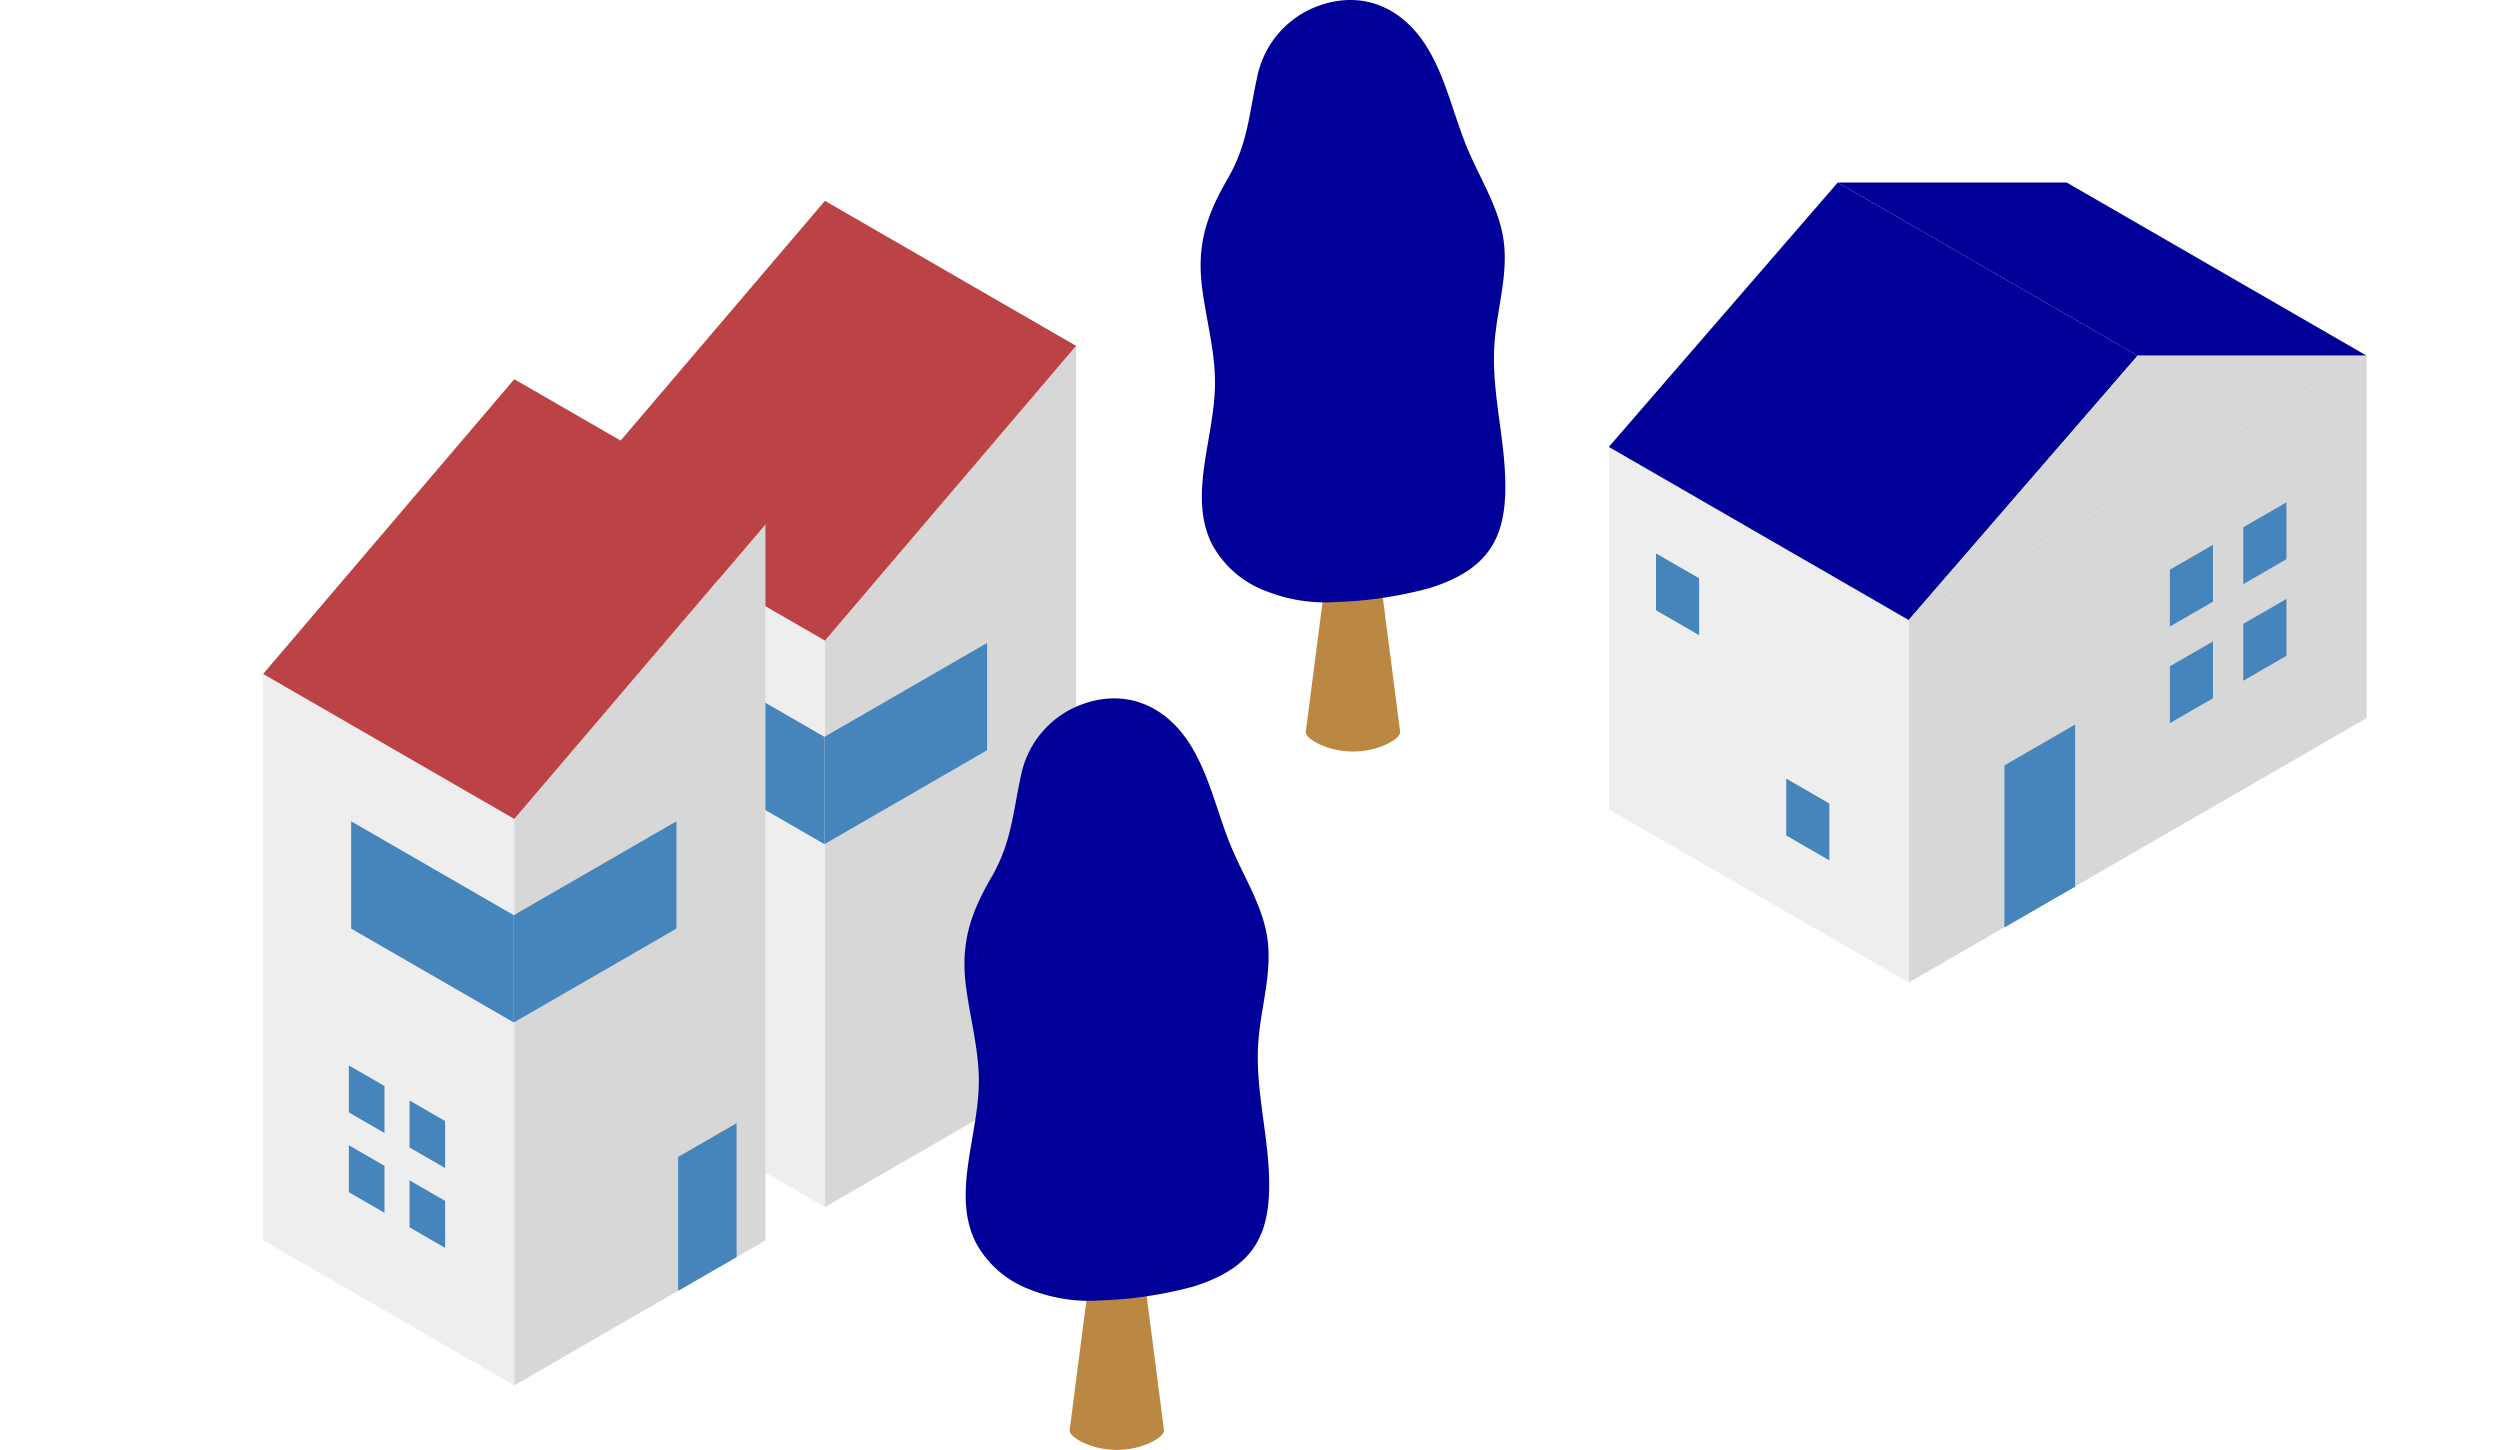 <svg data-name="グループ 91" xmlns="http://www.w3.org/2000/svg" width="327.604" height="190"><defs><clipPath id="a"><path data-name="長方形 80" fill="none" d="M0 0h327.604v190H0z"/></clipPath></defs><g data-name="グループ 90" clip-path="url(#a)"><path data-name="パス 482" d="m108.1 83.95-32.914-19v74.219l32.914 19Z" fill="#eee"/><path data-name="パス 483" d="m108.103 83.95 32.913-38.627v93.846l-32.913 19Z" fill="#d7d7d7"/><path data-name="パス 484" d="m141.014 45.323-32.913 38.622-32.914-19L108.1 26.318Z" fill="#bb4346"/><path data-name="パス 485" d="m129.57 128.235 7.655-4.42v17.551l-7.655 4.42Z" fill="#7a939b"/><path data-name="パス 486" d="M108.034 96.559 86.721 84.254v14.059l21.313 12.305Z" fill="#4684bc"/><path data-name="パス 487" d="m108.034 96.559 21.313-12.305v14.059l-21.313 12.305Z" fill="#4684bc"/><path data-name="パス 488" d="m67.394 107.32-32.914-19v74.222l32.914 19Z" fill="#eee"/><path data-name="パス 489" d="m67.394 107.32 32.913-38.627v93.846l-32.913 19Z" fill="#d7d7d7"/><path data-name="パス 490" d="m100.307 68.694-32.913 38.623-32.914-19 32.913-38.625Z" fill="#bb4346"/><path data-name="パス 491" d="m88.863 151.606 7.656-4.42v17.551l-7.656 4.42Z" fill="#4684bc"/><path data-name="パス 492" d="m67.327 119.93-21.313-12.305v14.06l21.313 12.3Z" fill="#4684bc"/><path data-name="パス 493" d="m67.327 119.93 21.313-12.305v14.06l-21.313 12.3Z" fill="#4684bc"/><path data-name="パス 494" d="m50.382 142.313-4.666-2.694v6.156l4.666 2.694Z" fill="#4684bc"/><path data-name="パス 495" d="m58.332 146.907-4.666-2.694v6.156l4.666 2.694Z" fill="#4684bc"/><path data-name="パス 496" d="m50.382 152.772-4.666-2.694v6.156l4.666 2.694Z" fill="#4684bc"/><path data-name="パス 497" d="m58.332 157.368-4.666-2.694v6.156l4.666 2.694Z" fill="#4684bc"/><path data-name="パス 498" d="m250.114 81.25 60-34.643v47.5l-60 34.644Z" fill="#d7d7d7"/><path data-name="パス 499" d="m250.114 81.249-39.293-22.686v47.5l39.294 22.686Z" fill="#eee"/><path data-name="パス 500" d="M240.824 23.919h30l39.293 22.686h-30Z" fill="#009"/><path data-name="パス 501" d="m280.117 46.605-30 34.643-39.295-22.686 30-34.643Z" fill="#009"/><path data-name="パス 502" d="m310.119 46.606-60 34.643 30-34.643Z" fill="#d7d7d7"/><path data-name="パス 503" d="m262.659 100.296 9.266-5.35v21.243l-9.266 5.35Z" fill="#4684bc"/><path data-name="パス 504" d="m293.966 69.09 5.648-3.261v7.451l-5.648 3.261Z" fill="#4684bc"/><path data-name="パス 505" d="m284.345 74.652 5.648-3.261v7.451l-5.648 3.261Z" fill="#4684bc"/><path data-name="パス 506" d="m222.658 75.784-5.648-3.261v7.451l5.648 3.261Z" fill="#4684bc"/><path data-name="パス 507" d="m239.722 105.295-5.648-3.261v7.451l5.648 3.261Z" fill="#4684bc"/><path data-name="パス 508" d="m293.966 81.749 5.648-3.261v7.451l-5.648 3.261Z" fill="#4684bc"/><path data-name="パス 509" d="m284.345 87.311 5.648-3.261v7.451l-5.648 3.261Z" fill="#4684bc"/><path data-name="パス 510" d="M177.295 68.363c-1.563 0-2.83.7-2.83 1.574l-3.36 26.014c0 .869 2.771 2.531 6.19 2.531s6.19-1.662 6.19-2.531l-3.36-26.014c0-.869-1.267-1.574-2.83-1.574" fill="#bb8843"/><path data-name="パス 511" d="M166.097 77.529a13.31 13.31 0 0 1-7.29-6.245c-3.128-6.314.3-13.771.407-20.817.062-4.265-1.126-8.438-1.676-12.667-.729-5.59.512-9.5 3.271-14.253 2.771-4.771 2.831-8.57 4.02-13.843a12.56 12.56 0 0 1 7.268-8.672c6.052-2.537 11.666-.269 15.03 5.368 2.427 4.07 3.383 8.831 5.226 13.2 1.661 3.93 4.074 7.638 4.676 11.862.649 4.558-.9 9.119-1.2 13.713-.359 5.392 1 10.741 1.349 16.134.543 8.328-1.336 13.082-9.81 15.746a53.342 53.342 0 0 1-12.357 1.839 20.919 20.919 0 0 1-8.914-1.365" fill="#009"/><path data-name="パス 512" d="M146.349 159.881c-1.563 0-2.83.7-2.83 1.573l-3.36 26.014c0 .869 2.771 2.531 6.19 2.531s6.191-1.662 6.191-2.531l-3.361-26.014c0-.869-1.267-1.573-2.83-1.573" fill="#bb8843"/><path data-name="パス 513" d="M135.149 169.046a13.31 13.31 0 0 1-7.29-6.245c-3.128-6.314.3-13.771.407-20.817.062-4.265-1.126-8.438-1.676-12.667-.729-5.59.512-9.5 3.271-14.253 2.771-4.771 2.832-8.57 4.02-13.843a12.56 12.56 0 0 1 7.271-8.671c6.051-2.538 11.666-.269 15.029 5.373 2.428 4.07 3.383 8.83 5.226 13.2 1.661 3.93 4.074 7.638 4.676 11.862.649 4.558-.9 9.119-1.2 13.713-.359 5.392 1 10.741 1.349 16.134.543 8.328-1.336 13.082-9.81 15.746a53.344 53.344 0 0 1-12.357 1.839 20.919 20.919 0 0 1-8.914-1.365" fill="#009"/></g></svg>